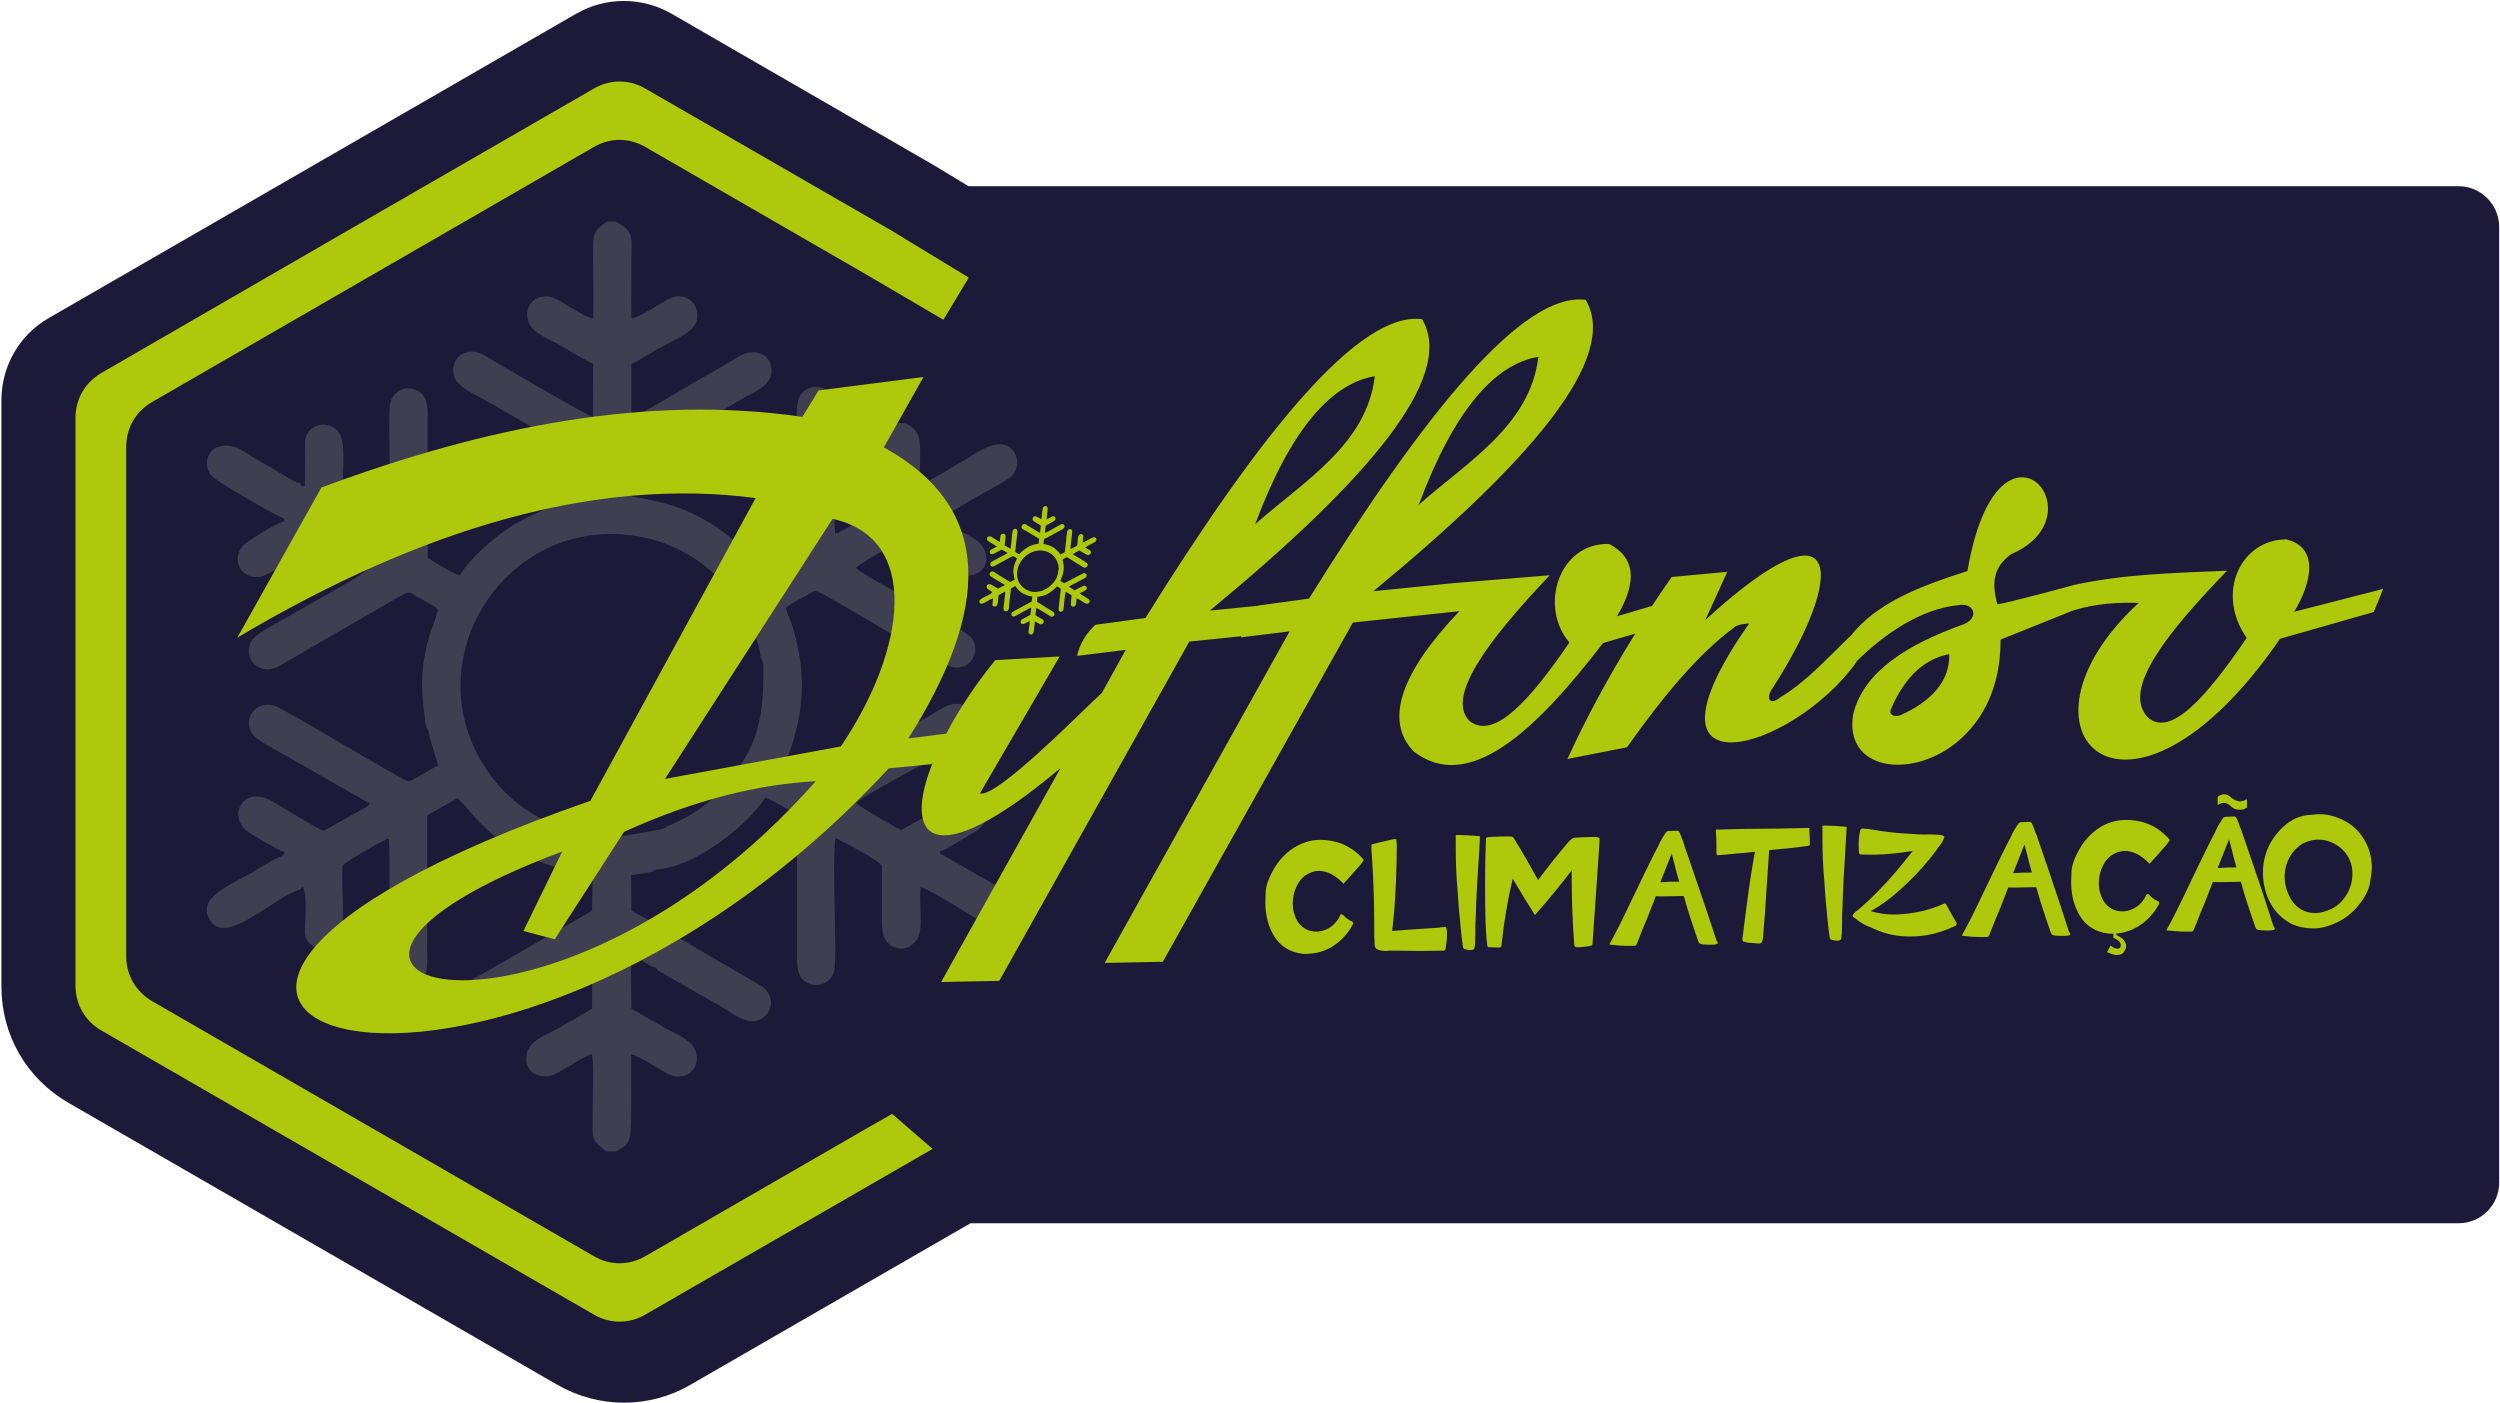 <svg width="725" height="407" viewBox="0 0 725 407" fill="none" xmlns="http://www.w3.org/2000/svg">
<path d="M712.942 53.994H280.862L271.194 48.129L194.677 3.938C186.166 -0.935 175.672 -0.935 167.161 3.938L14.127 92.238C5.616 97.111 0.41 106.197 0.41 116.026V286.1C0.41 300.142 7.682 312.78 19.829 319.801L161.459 401.492C167.574 405.044 174.267 406.778 180.96 406.778C187.653 406.778 194.346 405.044 200.379 401.492L281.44 354.74H713.025C719.47 354.74 724.759 349.454 724.759 343.011V65.723C724.676 59.198 719.388 53.994 712.942 53.994Z" fill="#1C1A38"/>
<path opacity="0.45" fill-rule="evenodd" clip-rule="evenodd" d="M184.019 133.125L182.945 134.116L183.11 143.945C193.026 145.597 198.314 147.167 205.999 151.71C211.039 154.683 219.303 161.87 221.864 166.413C224.178 165.834 228.475 162.861 231.036 161.457C231.119 152.784 231.036 144.111 231.036 135.438C231.036 131.142 231.036 126.847 231.036 122.552C231.036 118.339 230.788 114.457 234.176 112.805C237.895 110.988 241.365 113.383 241.944 116.687C242.439 119.578 242.109 126.186 242.109 129.408C242.109 137.007 241.53 147.497 242.191 154.766C244.423 154.27 252.603 148.901 255.413 147.497C256.9 138.742 253.264 127.095 258.222 123.626C261.775 121.065 265.989 123.956 266.568 127.343C267.229 130.977 266.485 136.511 266.816 140.476C268.386 140.394 278.301 134.199 280.45 132.96C284.086 130.812 291.027 125.691 294.332 131.555C295.985 134.529 294.332 137.585 292.431 138.824C290.779 139.981 287.721 141.55 285.904 142.624C283.755 143.78 273.674 149.48 272.848 150.553C275.327 152.784 280.202 154.601 283.094 156.583C286.73 159.144 287.308 164.513 283.094 166.413C279.293 168.147 275.327 165.008 271.36 162.613C269.543 161.539 262.767 157.327 261.114 156.914C259.296 157.74 249.05 163.604 248.224 164.678C250.62 167.404 280.285 182.024 282.103 185.493C284.747 190.367 279.789 195.818 274.087 192.679C262.519 186.402 250.703 179.05 239.382 172.69C235.994 170.79 236.573 171.203 233.515 172.855C231.615 173.929 229.218 175.086 227.896 176.325C228.227 177.977 229.136 179.463 229.631 181.115C233.846 194.249 233.433 205.895 228.723 218.698C228.475 219.111 228.475 218.864 228.144 219.69C227.979 220.103 228.144 219.69 227.979 220.516C228.061 222.085 228.64 221.92 230.293 222.828C235.994 226.132 235.664 227.041 239.134 225.059C248.141 220.103 259.544 212.999 268.138 208.373C270.204 207.3 271.774 206.143 273.839 205.069C279.871 201.931 284.829 207.052 282.185 212.09C280.285 215.642 251.033 229.932 248.306 232.823C248.885 233.814 260.04 240.092 261.279 240.753L266.155 238.027L267.642 237.283C268.634 236.292 274.666 233.071 276.07 232.245C279.541 230.18 283.342 229.932 285.325 233.319C287.721 237.449 284.499 240.34 281.772 241.826C279.376 243.148 275.657 245.626 273.344 246.617C272.6 247.361 272.435 245.626 272.683 247.608L273.674 248.104L290.283 257.603C292.101 258.594 294.415 259.668 294.332 261.733C294.993 264.624 294.828 263.715 294.249 266.276C290.862 272.223 284.168 267.019 280.285 264.624C278.301 263.385 268.386 257.355 266.981 257.273C266.568 261.155 267.394 266.772 266.733 270.406C266.072 273.71 262.354 276.436 258.635 274.371C255.413 272.471 255.743 268.671 255.743 264.046C255.743 259.751 255.743 255.455 255.743 251.16C255.33 249.591 242.935 243.231 242.274 243.065C241.2 251.408 242.853 277.344 241.944 281.392C241.2 284.531 237.895 286.761 234.176 285.026C230.871 283.457 231.119 279.492 231.119 275.279V236.953C230.375 235.384 223.682 231.832 221.947 231.336C216.245 239.927 201.95 250.665 191.869 251.986C191.373 252.069 190.795 252.069 190.216 252.234C187.489 253.143 190.381 252.069 189.225 252.812L183.027 253.803L183.11 264.128C189.225 267.267 196.166 271.562 202.198 275.114L220.955 286.017C224.426 288.413 224.591 293.534 220.542 295.599C216.658 297.581 212.279 293.699 209.635 292.212L190.877 281.474C190.464 280.979 190.712 281.144 190.134 280.731C189.473 280.153 190.795 280.896 189.39 280.401C187.159 279.492 185.341 277.592 182.945 277.262L183.11 292.543C186.498 294.443 189.886 296.425 193.521 298.49C196.661 300.225 201.537 301.959 202.033 305.924C202.611 310.963 197.984 313.688 193.604 311.376C191.29 310.137 185.093 306.089 183.027 305.759C182.945 309.228 183.358 327.73 182.614 330.043C181.953 332.356 180.548 332.686 178.73 333.925H175.838C171.128 330.126 171.872 330.787 171.872 321.866C171.872 317.158 172.285 310.137 171.707 305.676C169.971 306.007 163.774 310.054 161.543 311.21C157.329 313.523 151.875 311.541 152.701 305.924C153.28 301.794 158.155 300.307 161.378 298.49C165.179 296.342 168.236 294.608 171.707 292.543L171.789 277.179C169.724 277.51 154.437 286.926 150.884 288.908C147 291.056 144.025 292.791 140.555 294.938C135.762 297.829 130.308 295.269 131.3 289.652C131.961 286.1 137.415 283.87 140.307 282.218L171.707 264.128L171.872 253.886C142.868 249.26 137.497 235.053 132.622 231.501L123.863 236.457V275.032C123.863 279.327 124.524 283.044 121.054 285.026C117.666 287.009 113.782 284.861 113.038 281.722C112.129 277.923 113.534 251.573 112.708 243.231C110.973 243.561 100.313 249.921 99.404 250.912C98.826 256.529 100.065 265.45 99.156 270.406C97.917 277.262 88.662 276.188 88.414 270.406C88.414 267.185 89.24 259.585 87.753 257.025L87.092 257.933C78.664 260.494 65.442 274.701 60.815 266.689C56.849 259.916 67.508 256.529 74.862 251.986C76.433 250.995 80.068 248.847 81.556 248.352L82.382 247.774C82.547 246.122 82.63 247.361 81.721 246.865C79.82 245.956 73.375 242.322 71.722 241.083C65.938 236.54 70.4 227.867 78.498 232.162C80.977 233.484 93.041 241 93.95 240.918L106.015 234.145L106.924 233.566C107.337 231.832 107.254 233.153 106.428 232.575L83.704 219.607C80.895 217.872 74.201 214.816 72.879 212.338C70.318 207.465 75.276 202.261 80.895 205.235C88.497 209.282 96.181 214.073 103.866 218.451C107.667 220.598 111.551 222.994 115.352 225.059C118.905 226.958 117.914 227.124 121.301 225.224C123.367 224.067 125.02 222.911 127.086 222.002L124.524 213.495C124.441 212.834 124.441 212.503 124.194 211.843C124.194 211.76 124.111 211.595 124.028 211.512L123.615 210.934C122.624 204.739 121.963 198.957 122.789 192.432C123.946 183.759 126.507 179.794 127.003 176.738C125.846 175.581 122.954 174.177 121.384 173.268C118.327 171.534 118.988 171.203 115.6 173.103L80.895 193.175C75.358 196.314 70.235 191.027 72.879 185.989C74.201 183.511 81.06 180.372 83.704 178.72C87.67 176.325 104.94 166.991 106.758 165.091C105.188 163.274 101.635 162.365 99.9 160.631L98.412 159.887C92.298 156.748 95.603 156.253 87.175 160.961C84.944 162.2 77.589 166.826 75.689 167.239C69.905 168.312 66.847 162.117 70.566 158.153C71.97 156.666 79.82 152.04 81.804 151.379C82.465 150.636 82.878 152.536 82.299 150.306L81.225 149.893C78.498 148.571 61.972 139.237 60.98 137.585C59.08 134.612 60.154 131.06 62.798 129.738C66.104 128.995 65.112 129.077 68.252 129.656C71.392 131.142 74.449 133.373 77.424 134.942C80.316 136.429 84.861 139.733 87.092 140.228C87.588 140.807 86.514 140.807 88.414 140.972L88.497 127.921C88.993 121.891 97.999 121.23 99.239 127.838C100.23 133.207 98.743 141.963 99.569 147.828C102.709 149.232 110.477 154.518 112.873 155.096C113.699 146.671 112.377 121.065 113.121 117.1C113.782 113.631 117.335 111.566 120.888 113.218C124.359 114.87 124.028 118.752 124.028 122.882V161.87C126.59 163.191 130.887 166.247 133.283 166.826C136.588 161.704 143.447 155.509 149.148 152.123C156.75 147.662 162.121 146.01 172.037 144.358V134.033L140.803 116.109C137.745 114.292 132.126 112.227 131.548 108.51C130.639 103.058 135.927 100.333 140.472 103.058C145.017 105.784 170.385 120.652 171.955 120.9L172.037 105.536C168.401 103.719 165.427 101.819 161.791 99.754C158.651 98.02 153.776 96.368 153.032 92.568C152.04 87.447 156.833 84.556 161.13 86.621C163.774 87.86 169.476 91.99 172.037 92.403C172.12 87.034 172.037 81.665 172.037 76.296C172.037 74.148 171.872 70.762 172.203 68.779C172.698 66.219 174.434 65.558 176.004 64.236H178.565C184.101 67.458 183.11 68.284 183.11 75.883C183.11 81.417 183.027 86.951 183.11 92.403C185.341 92.073 191.538 87.942 193.935 86.704C198.479 84.391 202.941 87.612 202.115 92.651C201.537 96.037 196.248 98.267 193.274 99.837C189.473 101.819 186.498 103.884 183.11 105.619V120.9C185.837 120.404 200.71 111.153 204.346 109.171C208.147 107.106 211.205 105.206 214.675 103.141C218.889 100.746 224.26 102.811 223.682 108.18C223.269 112.144 218.228 113.879 214.923 115.861L194.1 127.838C190.795 129.325 187.241 131.803 184.019 133.125ZM191.208 240.587C191.786 240.422 191.704 240.505 192.365 240.257C194.1 239.514 192.447 240.257 193.274 239.679C203.107 235.797 208.313 230.841 213.766 223.324C219.798 214.981 221.451 207.134 221.368 194.662C221.286 192.597 221.616 192.266 220.625 190.697C219.716 182.437 213.27 172.442 209.139 168.312C204.346 163.439 196.827 158.07 187.407 156.005C147.083 147.002 117.831 192.762 142.786 225.554C147.248 231.419 153.528 236.457 162.452 239.927C174.434 244.717 181.788 242.157 191.208 240.587Z" fill="#6D6D70"/>
<path fill-rule="evenodd" clip-rule="evenodd" d="M287.226 172.277C287.061 172.359 286.483 172.607 286.235 172.772C285.161 173.351 283.673 173.846 284.086 174.755C284.582 175.829 286.648 173.929 287.805 173.598L287.887 173.433C288.053 173.764 287.805 174.837 287.805 175.25C287.722 176.076 288.962 176.159 289.292 175.25C289.457 174.59 289.457 173.351 289.623 172.607C289.788 172.442 291.275 171.616 291.523 171.533C291.523 172.69 290.945 176.242 291.027 176.737C291.11 177.15 291.606 177.481 292.102 177.15C292.597 176.902 292.597 176.407 292.597 175.829L293.176 170.625L294.415 169.964C294.994 170.46 295.572 172.359 299.373 173.02L299.208 174.424L294.663 176.902C294.25 177.15 293.506 177.398 293.341 177.894C293.093 178.637 293.837 178.967 294.498 178.637C294.994 178.389 295.407 178.141 295.985 177.811C296.481 177.563 298.712 176.242 299.043 176.242L298.795 178.307C298.299 178.554 297.886 178.802 297.307 179.133C296.812 179.38 296.151 179.546 295.985 180.124C295.82 180.867 296.481 181.115 297.142 180.867C297.473 180.702 298.382 180.124 298.629 180.124C298.629 180.702 298.464 181.693 298.382 182.354C298.216 183.593 298.134 183.51 298.712 184.006H299.125C299.373 183.841 299.621 183.758 299.704 183.51C299.869 183.18 300.034 180.702 300.117 180.206C300.365 180.289 301.191 180.785 301.439 180.95C302.017 181.28 302.678 180.867 302.678 180.206C302.678 179.628 302.017 179.463 301.604 179.215C301.108 178.967 300.695 178.637 300.282 178.389L300.53 176.324C300.861 176.407 301.108 176.655 301.356 176.737C301.522 176.82 301.356 176.737 301.439 176.737C301.522 176.82 301.522 176.737 301.522 176.82L303.918 178.307C304.248 178.472 304.827 179.05 305.323 178.802C305.901 178.554 305.984 177.811 305.488 177.481L303.092 175.994C302.348 175.498 301.439 174.92 300.695 174.507L300.861 173.103L301.687 172.938C301.687 172.938 301.769 172.938 301.852 172.855C301.935 172.855 302.017 172.855 302.1 172.855C303.505 172.69 305.571 171.203 306.479 170.047C306.727 170.129 307.554 170.625 307.636 170.79L307.058 175.994C306.975 176.572 306.893 177.15 307.306 177.315C307.802 177.563 308.297 177.233 308.38 176.82C308.545 176.242 308.711 172.772 309.041 171.616C309.124 171.616 310.694 172.525 310.776 172.69C310.694 173.268 310.611 173.846 310.611 174.424C310.528 175.085 310.446 175.581 310.859 175.829C311.355 176.159 311.851 175.746 312.016 175.333C312.181 174.837 312.098 174.094 312.264 173.516C312.429 173.516 313.751 174.342 313.999 174.507C314.495 174.837 315.321 175.498 315.899 174.755C315.982 174.424 316.065 174.507 315.982 174.177C315.982 173.929 315.734 173.764 315.486 173.598L313.338 172.277L313.173 172.194C313.173 171.946 313.173 172.194 313.255 172.029C313.586 171.864 314.082 171.533 314.495 171.368C314.908 171.203 315.404 170.79 315.073 170.212C314.825 169.716 314.329 169.799 313.834 170.047C313.668 170.129 312.759 170.625 312.594 170.707L312.346 170.79L311.685 171.203C311.52 171.12 310.115 170.294 310.033 170.129C310.446 169.716 314.66 167.816 314.991 167.321C315.404 166.66 314.825 165.917 313.999 166.33C313.668 166.495 313.503 166.66 313.173 166.743C311.933 167.403 310.281 168.312 308.958 168.973C308.463 169.221 308.545 169.138 307.802 168.642C307.636 168.477 307.554 168.56 307.554 168.312C307.554 168.229 307.554 168.229 307.554 168.229C307.636 168.147 307.636 168.147 307.636 168.064C308.463 166.33 308.711 164.76 308.297 162.943C308.215 162.695 308.132 162.53 308.132 162.282C308.297 162.117 308.711 161.952 308.958 161.787C309.372 161.539 309.372 161.539 309.785 161.787C311.189 162.695 312.759 163.686 314.164 164.512C314.908 164.925 315.652 164.182 315.404 163.521C315.238 163.026 311.437 161.043 311.107 160.713C311.272 160.548 312.677 159.804 313.007 159.639C313.255 159.722 314.082 160.3 314.329 160.382C314.825 160.713 315.321 161.126 315.899 160.878C316.478 160.63 316.478 159.887 316.065 159.556C315.734 159.309 315.073 159.061 314.743 158.73C314.908 158.565 316.313 157.822 316.643 157.657C316.891 157.491 317.387 157.326 317.552 157.161C317.8 156.996 318.131 156.583 317.883 156.17C317.552 155.344 316.478 156.087 315.982 156.335C315.652 156.5 314.247 157.326 313.999 157.326C313.999 156.748 314.164 156.005 314.164 155.509C314.164 155.013 313.586 154.683 313.09 155.013C312.346 155.509 312.677 157.078 312.346 158.235C311.933 158.4 310.776 159.143 310.446 159.226C310.446 158.235 310.694 156.831 310.776 155.757C310.859 155.344 310.942 154.435 310.942 154.022C310.942 153.609 310.446 153.279 309.95 153.527C309.454 153.774 309.454 154.27 309.372 154.848C309.289 155.426 309.206 156.005 309.206 156.583C309.041 157.739 308.958 158.978 308.793 160.135C308.38 160.3 307.802 160.713 307.471 160.795C307.223 160.217 306.149 159.226 305.571 158.813C304.579 158.235 303.918 157.987 302.596 157.739L302.761 156.418L302.926 156.252C303.422 156.087 303.918 155.757 304.414 155.509L307.388 153.857C307.884 153.609 308.545 153.361 308.711 152.783C308.876 152.04 308.132 151.792 307.554 152.122C307.058 152.37 306.645 152.618 306.066 152.948C305.571 153.196 303.422 154.518 303.009 154.518L303.257 152.453C303.753 152.205 304.166 151.957 304.744 151.627C305.157 151.379 305.901 151.131 306.066 150.636C306.232 149.975 305.736 149.479 305.075 149.81C304.744 149.975 303.835 150.553 303.505 150.553C303.587 149.81 303.67 149.066 303.753 148.323C303.835 147.332 304.001 147.166 303.339 146.753H303.009C302.761 146.919 302.513 147.001 302.431 147.332C302.348 147.579 302.348 148.075 302.265 148.323C302.183 149.066 302.1 149.81 302.017 150.553C301.687 150.47 300.943 149.975 300.613 149.81C300.034 149.562 299.373 149.892 299.456 150.636C299.538 151.131 300.117 151.379 300.53 151.627C301.026 151.875 301.356 152.122 301.852 152.453L301.604 154.518C301.439 154.518 298.134 152.453 297.555 152.122C296.977 151.709 296.233 152.122 296.233 152.866C296.233 153.361 296.977 153.692 297.39 153.857L301.356 156.252L301.191 157.657C299.786 157.904 299.043 158.07 297.968 158.73C297.142 159.226 296.151 160.052 295.572 160.713C295.242 160.63 294.746 160.217 294.415 160.052L294.994 154.766C295.076 154.187 295.159 153.692 294.746 153.444C294.333 153.196 293.754 153.527 293.672 153.94C293.506 154.518 293.258 157.987 293.093 159.143C292.763 159.061 291.771 158.317 291.358 158.152C291.358 157.326 291.688 156.17 291.606 155.426C291.523 154.518 290.284 154.6 290.118 155.426L289.953 157.161C289.705 157.161 289.871 157.161 289.788 157.078C289.457 156.996 288.962 156.583 288.548 156.335C288.135 156.087 287.805 155.839 287.392 155.592C286.978 155.509 287.144 155.509 286.648 155.592C286.235 155.757 286.069 156.252 286.317 156.665C286.4 156.913 288.548 158.152 288.879 158.317L289.044 158.4C289.127 158.73 289.044 158.483 288.962 158.565C288.714 158.648 287.557 159.309 287.309 159.474C286.731 160.052 287.061 160.878 287.887 160.713C288.135 160.63 289.209 160.052 289.54 159.887C290.779 159.226 290.284 159.309 291.11 159.722L291.275 159.804C291.523 160.052 291.936 160.135 292.184 160.382C291.936 160.63 289.457 161.869 288.879 162.2C288.466 162.447 287.474 162.86 287.309 163.191C286.896 163.852 287.474 164.595 288.301 164.182L293.341 161.456C293.837 161.208 293.754 161.291 294.167 161.456C294.333 161.539 294.746 161.787 294.911 161.952C294.828 162.365 294.415 162.943 294.085 164.099C293.837 165.008 293.837 165.751 293.919 166.577L294.002 166.66C294.002 166.66 294.002 166.66 294.002 166.743C294.002 166.825 294.002 166.908 294.002 166.99L294.25 168.147C293.919 168.312 293.672 168.395 293.424 168.56C292.928 168.808 293.093 168.808 292.597 168.56C292.102 168.312 291.606 167.982 291.11 167.651C290.118 167.073 289.127 166.412 288.218 165.834C287.474 165.421 286.731 166.164 287.061 166.825C287.226 167.156 288.053 167.569 288.383 167.816L291.275 169.551C291.358 169.634 291.441 169.468 291.358 169.716L291.193 169.799L289.457 170.707C289.375 170.707 287.805 169.716 287.474 169.551C286.4 168.973 285.656 170.129 286.4 170.79C286.565 170.955 287.392 171.451 287.639 171.616C287.722 171.699 287.805 171.533 287.722 171.699L287.226 172.277ZM303.009 159.804C304.248 160.052 305.157 160.795 305.736 161.456C306.232 162.034 306.975 163.356 306.975 164.512C307.058 164.76 307.058 164.76 306.975 165.091C306.81 166.743 306.479 167.816 305.488 168.973C304.662 169.964 303.835 170.625 302.431 171.203C302.348 171.286 302.513 171.203 302.265 171.286C302.183 171.286 302.183 171.286 302.1 171.368C300.778 171.616 299.786 171.946 298.216 171.286C297.059 170.79 296.316 170.129 295.737 169.303C293.011 164.76 297.721 158.565 303.009 159.804Z" fill="#AEC90B"/>
<path fill-rule="evenodd" clip-rule="evenodd" d="M463.146 242.735H460.915C458.023 242.817 456.453 242.9 456.122 243.065C455.627 243.395 455.131 243.808 454.8 244.221C451.743 247.773 448.851 251.49 446.041 255.207C443.81 251.16 441.579 247.195 439.1 243.23C438.852 242.735 438.522 242.569 438.026 242.569H435.382C432.903 242.652 431.581 242.735 431.333 242.817C431.085 242.9 430.92 242.982 430.92 243.148C430.92 243.313 430.92 243.478 430.92 243.561C430.754 247.773 430.672 251.986 430.672 256.198C430.672 264.954 430.837 270.736 431.25 273.544C431.25 274.288 431.416 274.701 431.663 274.701H431.911L434.721 274.783L435.134 274.701C435.382 274.536 435.465 274.205 435.465 273.875C436.126 267.432 437.2 261.072 438.687 254.794C440.753 258.346 442.901 261.898 445.132 265.367C448.851 261.154 452.404 256.859 455.792 252.399V254.546C455.792 260.989 456.04 267.432 456.536 273.875C456.536 274.453 456.783 274.701 457.362 274.701C458.684 274.701 459.841 274.536 460.915 274.37L461.08 274.288C461.493 274.288 461.824 274.123 461.824 273.71C463.229 253.968 463.89 243.808 463.89 243.395C463.89 243.148 463.642 242.817 463.146 242.735Z" fill="#AEC90B"/>
<path fill-rule="evenodd" clip-rule="evenodd" d="M419.27 268.836H418.939L417.948 268.919H417.7C417.617 268.919 417.617 269.002 417.535 269.002C409.767 269.497 405.14 269.828 403.735 269.993L403.9 268.423C403.9 268.258 404.066 266.854 404.314 264.293C404.809 257.851 405.057 251.49 405.057 245.048L404.975 243.726C404.975 243.396 404.809 243.313 404.479 243.313L403.9 243.396L403.653 243.478C401.091 244.056 399.273 244.469 398.116 244.8C398.034 244.882 397.951 244.882 397.868 244.882C397.786 244.882 397.703 244.965 397.703 244.965C397.703 246.534 397.786 248.186 397.951 249.838C398.282 255.373 398.529 261.402 398.529 267.763V269.332V271.48C398.612 272.14 398.612 272.801 398.612 273.627C398.612 274.288 398.777 274.784 399.025 275.031C399.521 275.527 400.513 275.775 402 275.775L402.744 275.692C403.818 275.692 406.875 275.692 411.916 275.775L418.609 275.692C418.939 275.692 419.105 275.527 419.187 275.279C419.435 273.958 419.601 272.636 419.601 271.314C419.683 269.745 419.518 269.084 419.27 268.836Z" fill="#AEC90B"/>
<path fill-rule="evenodd" clip-rule="evenodd" d="M375.063 245.956C372.914 247.36 371.179 249.177 369.774 251.408C368.039 254.299 367.13 256.694 367.047 258.676C366.965 260.659 366.965 261.733 366.965 261.898C366.965 265.45 367.791 268.588 369.444 271.397C371.179 274.288 373.906 276.105 377.707 276.601C378.285 276.601 378.781 276.683 379.277 276.601C381.756 276.518 384.152 275.857 386.301 274.536C388.945 272.884 390.928 270.736 392.415 267.928V267.68C392.415 267.515 392.25 267.267 391.837 267.102C390.928 266.689 390.184 266.11 389.523 265.367C389.358 265.202 389.193 265.119 389.027 265.119C388.862 265.119 388.78 265.202 388.697 265.367C387.375 268.175 385.226 269.827 382.169 270.158H382.086C379.525 270.24 377.624 269.249 376.22 267.102C375.393 265.615 374.897 263.963 374.897 262.063C374.897 259.833 375.476 257.768 376.633 255.951C377.707 254.216 379.277 253.142 381.425 252.647C381.756 252.564 382.086 252.564 382.5 252.564C383.987 252.564 385.557 253.06 387.127 254.133C387.871 254.629 388.449 255.125 388.945 255.62L389.606 256.281C390.267 255.538 391.093 254.712 392.002 253.638C392.911 252.564 393.737 251.655 394.481 250.829C395.142 250.003 395.473 249.508 395.473 249.343C392.085 245.378 387.705 243.478 382.417 243.561C379.855 243.643 377.376 244.469 375.063 245.956Z" fill="#AEC90B"/>
<path fill-rule="evenodd" clip-rule="evenodd" d="M422.739 242.156C422.408 242.156 422.243 242.156 422.16 242.239V245.625C422.16 250.003 422.325 254.381 422.739 258.676C422.904 261.319 423.069 264.045 423.4 266.771L423.565 268.753C423.813 271.314 424.061 273.214 424.226 274.453L424.309 274.866C424.556 275.196 424.887 275.361 425.383 275.361C425.383 275.444 425.713 275.527 426.457 275.527C427.118 275.527 427.531 275.279 427.614 274.948L427.779 273.544C427.862 271.562 427.862 269.579 427.862 267.597L427.944 266.771C428.11 260.163 428.44 254.959 428.688 251.16C428.853 248.269 429.101 245.46 429.184 242.569C429.184 242.487 428.027 242.404 425.713 242.239C424.309 242.156 423.317 242.156 422.739 242.156Z" fill="#AEC90B"/>
<path fill-rule="evenodd" clip-rule="evenodd" d="M524.378 240.091L520.99 240.174C517.602 240.257 514.214 240.339 510.744 240.339C507.356 240.339 503.886 240.422 500.415 240.504L498.267 240.587C498.184 240.504 498.101 240.504 498.019 240.504C497.688 240.504 497.605 240.67 497.605 241C497.771 243.148 497.771 245.295 497.771 247.525C497.771 247.856 497.936 248.021 498.267 248.021C501.82 247.691 505.373 247.36 508.926 247.03C508.843 247.195 508.761 247.938 508.513 249.342C507.604 254.546 506.86 259.833 506.199 265.119C505.869 267.68 505.621 269.662 505.456 271.066C505.456 271.149 505.455 271.314 505.373 271.479C505.373 271.644 505.29 271.892 505.29 272.057C505.29 272.801 505.455 273.131 505.786 273.131H505.869C506.447 273.297 507.108 273.462 507.852 273.462C508.017 273.462 508.1 273.462 508.265 273.462C509.174 273.544 509.752 273.627 510 273.627C510.579 273.627 510.909 273.462 510.909 273.214C511.157 273.049 511.322 271.975 511.405 270.158C511.57 268.341 511.653 266.689 511.818 265.037L513.058 246.534C517.768 246.121 521.569 245.708 524.378 245.295C524.461 245.295 524.461 245.295 524.543 245.212C524.791 245.212 524.874 245.047 524.874 244.8V244.717C524.791 242.652 524.791 241.248 524.709 240.587C524.874 240.257 524.709 240.091 524.378 240.091Z" fill="#AEC90B"/>
<path fill-rule="evenodd" clip-rule="evenodd" d="M492.48 256.942L489.835 249.177L488.513 245.378C488.513 245.213 488.431 244.882 488.183 244.304C487.852 243.313 487.522 242.404 487.109 241.496L486.943 241.248C486.861 241 486.53 240.835 486.2 240.917H485.952L484.217 241H483.969C483.803 241 483.638 241 483.555 241.083C483.39 241.165 483.308 241.165 483.225 241.248C482.316 242.569 481.49 243.891 480.829 245.46L480.085 246.865C478.019 250.912 475.21 256.777 471.574 264.376C470.913 265.697 470.252 267.019 469.591 268.423C468.351 270.819 467.442 272.636 466.781 273.71V273.792C466.781 273.957 466.864 273.957 467.029 273.957C468.682 274.123 470.169 274.288 471.574 274.288C472.979 274.288 473.805 274.288 473.97 274.288C474.301 274.288 474.466 274.123 474.631 273.792C474.797 273.462 475.375 271.975 476.449 269.249C477.193 267.597 478.184 265.119 479.507 261.65L480.168 259.915C481.985 259.998 484.712 259.915 488.265 259.833C488.265 259.998 488.348 260.163 488.431 260.246C489.009 262.476 490.001 265.697 491.488 270.075L491.901 271.232C492.314 272.636 492.645 273.379 492.81 273.544C493.141 273.875 494.132 273.957 495.702 273.957H496.115H496.529C497.603 273.957 498.181 273.792 498.181 273.462C498.181 273.379 498.016 273.049 497.768 272.718C496.033 267.349 494.298 262.146 492.48 256.942ZM484.217 255.703L481.49 255.868L484.795 247.525L485.787 251.325C485.787 251.49 486.2 252.977 486.943 255.703H484.217Z" fill="#AEC90B"/>
<path fill-rule="evenodd" clip-rule="evenodd" d="M644.77 232.823C645.514 232.823 646.175 233.071 646.836 233.731C647.662 234.475 648.406 234.805 649.067 234.805H649.893C650.554 234.805 651.132 234.557 651.628 234.144V234.062V231.914C651.628 231.832 651.628 231.832 651.546 231.832H651.463C650.885 232.162 650.306 232.327 649.81 232.41C648.819 232.41 647.827 231.997 646.918 231.171C646.34 230.593 645.679 230.345 644.935 230.345C644.274 230.427 643.696 230.593 643.117 231.088V231.171V233.318C643.117 233.401 643.117 233.401 643.2 233.401H643.282C643.696 233.071 644.191 232.905 644.77 232.823Z" fill="#AEC90B"/>
<path fill-rule="evenodd" clip-rule="evenodd" d="M654.109 252.812L651.465 245.048L650.143 241.248C650.143 241.083 650.06 240.752 649.73 240.174C649.399 239.183 649.069 238.274 648.655 237.366L648.49 237.118C648.408 236.87 648.077 236.705 647.747 236.788H647.499L645.763 236.87H645.516C645.35 236.87 645.185 236.87 645.102 236.953C644.937 237.035 644.854 237.035 644.772 237.118C643.863 238.44 643.037 239.761 642.376 241.331L641.632 242.735C639.566 246.782 636.757 252.647 633.121 260.246C632.46 261.568 631.799 262.889 631.138 264.293C629.898 266.689 628.989 268.506 628.328 269.58V269.662C628.328 269.828 628.411 269.828 628.576 269.828C630.229 269.993 631.716 270.158 633.121 270.158C634.526 270.158 635.352 270.158 635.517 270.158C635.848 270.158 636.013 269.993 636.178 269.662C636.343 269.332 636.922 267.845 637.996 265.119C638.74 263.467 639.731 260.989 641.053 257.52L641.714 255.786C643.532 255.868 646.259 255.786 649.812 255.703C649.812 255.868 649.895 256.033 649.978 256.116C650.556 258.346 651.548 261.568 653.035 265.945L653.448 267.102C653.861 268.506 654.192 269.249 654.357 269.415C654.688 269.745 655.679 269.828 657.249 269.828H657.662H658.075C659.15 269.828 659.728 269.662 659.728 269.332C659.728 269.249 659.563 268.919 659.315 268.589C657.58 263.22 655.927 258.016 654.109 252.812ZM645.846 251.573L643.119 251.738L646.424 243.396L647.416 247.195C647.416 247.36 647.829 248.847 648.573 251.573H645.846Z" fill="#AEC90B"/>
<path fill-rule="evenodd" clip-rule="evenodd" d="M680.056 238.109C677.411 236.705 674.85 236.044 672.288 236.127C671.71 236.127 671.131 236.209 670.47 236.292H670.388C667.248 236.374 664.521 237.531 662.042 239.844C658.158 243.561 656.258 248.021 656.258 253.142C656.258 255.207 656.588 257.19 657.249 259.255C658.571 263.054 660.885 265.945 664.356 267.845C666.504 268.836 668.653 269.249 670.966 269.249C672.123 269.249 673.197 269.084 674.354 268.754C677.742 267.845 680.717 266.11 683.113 263.55C685.509 260.907 686.831 258.429 687.245 256.281C687.658 254.051 687.823 252.481 687.823 251.49C687.823 249.177 687.327 246.865 686.253 244.634C684.766 241.661 682.7 239.513 680.056 238.109ZM680.386 259.667C679.147 261.567 677.659 262.889 676.007 263.632C674.354 264.376 672.949 264.706 671.71 264.789C670.801 264.789 669.892 264.706 668.983 264.458C666.752 263.715 665.182 262.311 664.108 260.246C663.034 258.263 662.538 256.198 662.538 254.051V253.555C662.868 249.673 664.604 246.699 667.744 244.634L667.991 244.552C669.314 243.891 670.636 243.561 672.04 243.478C672.949 243.478 673.858 243.56 674.767 243.808C677.081 244.469 678.981 245.708 680.386 247.608C681.626 249.343 682.204 251.242 682.204 253.39C682.204 255.62 681.626 257.685 680.386 259.667Z" fill="#AEC90B"/>
<path fill-rule="evenodd" clip-rule="evenodd" d="M594.781 254.381L592.137 246.617L590.815 242.817C590.815 242.652 590.732 242.322 590.402 241.744C590.071 240.752 589.741 239.844 589.327 238.935L589.162 238.687C589.079 238.44 588.749 238.274 588.418 238.357H588.171L586.435 238.44H586.187C586.022 238.44 585.857 238.44 585.774 238.522C585.609 238.605 585.526 238.605 585.444 238.687C584.535 240.009 583.708 241.331 583.047 242.9L582.304 244.304C580.238 248.352 577.428 254.216 573.793 261.815C573.132 263.137 572.471 264.459 571.81 265.863C570.57 268.258 569.661 270.075 569 271.149V271.232C569 271.397 569.083 271.397 569.248 271.397C570.901 271.562 572.388 271.727 573.793 271.727C575.197 271.727 576.024 271.727 576.189 271.727C576.519 271.727 576.685 271.562 576.85 271.232C577.015 270.901 577.594 269.415 578.668 266.689C579.412 265.037 580.403 262.559 581.725 259.09L582.386 257.355C584.204 257.438 586.931 257.355 590.484 257.272C590.484 257.438 590.567 257.603 590.649 257.685C591.228 259.916 592.22 263.137 593.707 267.515L594.12 268.671C594.533 270.075 594.864 270.819 595.029 270.984C595.359 271.314 596.351 271.397 597.921 271.397H598.334H598.747C599.822 271.397 600.4 271.232 600.4 270.901C600.4 270.819 600.235 270.488 599.987 270.158C598.252 264.706 596.516 259.503 594.781 254.381ZM586.518 253.06L583.791 253.225L587.096 244.882L588.088 248.682C588.088 248.847 588.501 250.334 589.245 253.06H586.518Z" fill="#AEC90B"/>
<path fill-rule="evenodd" clip-rule="evenodd" d="M564.373 262.228C564.207 262.063 564.125 261.981 563.959 261.981L563.794 262.063C559.332 264.046 554.705 265.037 549.912 265.202C547.351 265.285 544.872 264.954 542.475 264.211C545.615 262.559 549.003 259.998 552.556 256.612C556.027 253.39 559.002 250.004 561.646 246.452L562.059 245.791C562.885 244.882 563.546 243.809 563.877 242.735C563.877 242.57 563.794 242.404 563.629 242.487H563.546C563.546 242.404 563.464 242.322 563.298 242.239C562.307 242.074 561.233 241.991 560.076 241.991H559.415C557.514 242.074 554.953 241.909 551.73 241.661C549.003 241.496 546.442 241.165 544.045 240.752C542.723 240.505 541.401 240.339 540.079 240.257C539.914 240.257 539.831 240.339 539.831 240.422H539.748C539.666 240.422 539.583 240.505 539.501 240.67C539.17 242.074 539.005 243.478 539.005 244.965C539.005 246.617 539.087 247.526 539.253 247.691C539.418 247.856 540.905 247.856 543.715 247.856C547.351 247.773 551.069 247.36 554.705 246.782L552.308 249.756C549.168 253.721 545.781 257.438 542.062 260.989C540.657 262.311 539.583 263.22 538.922 263.798C538.013 264.376 537.517 264.954 537.27 265.45V265.532C537.27 265.698 537.352 265.863 537.517 265.945C537.6 266.111 537.683 266.193 537.848 266.193C539.253 267.432 540.905 268.423 542.723 269.002C542.971 269.167 543.302 269.332 543.55 269.415C547.02 270.984 550.821 271.727 554.87 271.562C558.836 271.48 562.72 270.488 566.521 268.754L566.604 268.671C566.769 268.589 566.934 268.589 567.017 268.506C567.182 268.423 567.265 268.341 567.347 268.176C567.43 268.01 567.43 267.928 567.43 267.845C567.43 267.763 567.43 267.597 567.347 267.515C566.356 265.78 565.282 264.046 564.373 262.228Z" fill="#AEC90B"/>
<path fill-rule="evenodd" clip-rule="evenodd" d="M529.086 239.431C528.756 239.431 528.59 239.431 528.508 239.513V242.9C528.508 247.278 528.673 251.655 529.086 255.951C529.252 258.594 529.417 261.32 529.747 264.045L529.913 266.028C530.16 268.588 530.408 270.488 530.574 271.727L530.656 272.14C530.904 272.471 531.235 272.636 531.731 272.636C531.731 272.718 532.061 272.801 532.805 272.801C533.466 272.801 533.879 272.553 533.962 272.223L534.127 270.819C534.209 268.836 534.209 266.854 534.209 264.871L534.292 264.045C534.457 257.437 534.788 252.234 535.036 248.434C535.201 245.543 535.366 242.735 535.532 239.844C535.532 239.761 534.375 239.678 532.061 239.513C530.656 239.431 529.665 239.431 529.086 239.431Z" fill="#AEC90B"/>
<path fill-rule="evenodd" clip-rule="evenodd" d="M615.188 246.864C615.518 246.782 615.849 246.782 616.262 246.782C617.749 246.782 619.319 247.277 620.889 248.351C621.633 248.847 622.211 249.342 622.707 249.838L623.368 250.499C624.029 249.755 624.856 248.929 625.765 247.856C626.673 246.782 627.5 245.873 628.244 245.047C628.905 244.221 629.235 243.726 629.235 243.56C625.847 239.596 621.468 237.696 616.179 237.778C613.535 237.861 610.974 238.604 608.742 240.091C606.594 241.495 604.859 243.313 603.454 245.543C601.719 248.434 600.81 250.829 600.727 252.812C600.645 254.794 600.645 255.868 600.645 256.033C600.645 259.585 601.471 262.724 603.124 265.532C604.859 268.423 607.586 270.24 611.387 270.736C611.882 270.736 612.378 270.818 612.874 270.736V271.975H612.957L613.783 272.388C614.361 272.718 614.857 273.214 615.022 273.875V274.205C615.022 274.783 614.692 275.114 614.113 275.114C613.7 275.114 613.37 275.031 613.039 274.866C613.039 274.866 612.957 274.866 612.874 274.783C612.791 274.701 612.709 274.618 612.543 274.535C612.378 274.453 612.296 274.37 612.213 274.288L612.048 274.205L611.056 276.105L612.378 276.683C612.957 276.848 613.535 277.013 614.196 276.931C614.94 276.931 615.518 276.6 615.931 276.105C616.345 275.444 616.592 274.866 616.592 274.37C616.51 273.131 615.766 272.14 614.196 271.397L613.783 271.149L613.7 270.736C615.931 270.571 618.08 269.827 620.063 268.671C622.707 267.019 624.69 264.871 626.178 262.063V261.815C626.178 261.65 626.012 261.402 625.599 261.237C624.69 260.824 623.947 260.246 623.286 259.502C623.12 259.337 622.955 259.254 622.79 259.254C622.625 259.254 622.542 259.337 622.459 259.502C621.137 262.311 618.989 263.963 615.931 264.293H615.849C613.287 264.376 611.387 263.384 609.982 261.237C609.156 259.75 608.66 258.098 608.66 256.198C608.66 253.968 609.238 251.903 610.395 250.086C611.469 248.434 613.039 247.277 615.188 246.864Z" fill="#AEC90B"/>
<path fill-rule="evenodd" clip-rule="evenodd" d="M665.346 177.398C670.799 168.147 672.204 158.648 663.032 156.418C649.893 156.418 642.374 171.946 651.546 184.997C639.812 202.178 629.318 214.155 622.708 207.877C615.353 199.617 628.822 183.18 645.844 165.504C631.053 166.164 616.262 166.412 601.471 169.634C600.975 169.799 581.722 175.003 579.243 175.25C577.26 168.147 578.665 164.099 583.21 160.713C609.9 149.397 579.326 114.209 570.567 165.586C556.52 170.129 544.29 174.755 536.605 184.502C536.44 184.667 536.275 184.749 536.11 184.915C529.169 191.605 523.798 197.718 516.113 202.343C513.799 204.326 511.981 203.169 513.634 200.196C535.449 166.743 535.035 142.789 494.546 179.793L500.909 165.834L484.795 167.321C482.812 170.212 480.829 173.02 479.011 175.829V175.746L468.93 178.72C475.045 168.395 474.053 161.539 466.617 157.739C451.908 157.409 446.289 176.076 455.131 186.319C443.893 202.756 433.481 214.568 426.292 209.199C419.186 202.426 430.92 186.319 449.429 166.825L421.169 169.138L398.28 171.451C443.976 133.785 469.757 103.636 459.841 86.951C441.579 84.556 413.154 119.743 379.605 173.598L365.062 175.581L364.98 175.663L350.85 177.068C396.545 139.402 422.326 109.253 412.41 92.568C394.149 90.172 365.723 125.36 332.175 179.215L317.632 181.198C314.822 183.841 313.087 186.897 312.343 190.201L326.473 188.466L319.532 200.939C313.913 206.06 289.041 231.501 284.166 230.097L307.303 190.366L288.628 191.44C282.761 198.626 277.969 205.978 274.416 212.751L263.425 214.155C286.645 177.315 288.876 147.662 256.319 129.738L267.805 109.336L237.397 113.218L232.687 120.9C188.231 114.374 141.379 123.46 93.204 141.384L68.828 184.915C122.952 152.783 173.274 138.411 219.135 144.441L171.209 232.244C-12.729 295.929 140.883 349.041 257.724 222.828L270.284 221.589L270.697 220.68C261.525 242.982 269.871 254.381 307.551 222.745L272.928 284.778L289.785 284.448L344.9 186.071L359.939 184.502L359.857 184.832L373.987 183.097L320.359 279.244L337.215 278.913L392.331 180.537L417.12 177.894L423.235 177.233C406.461 194.827 401.255 208.951 410.014 217.955C425.631 229.932 444.637 212.916 464.881 186.484L474.219 183.758C466.451 196.231 459.923 208.373 454.552 220.102L471.822 216.716C482.399 201.848 492.315 189.788 503.14 181.776C504.214 181.032 505.949 180.95 507.271 180.785C471.574 231.666 519.749 218.202 538.423 191.936V191.77C546.273 184.006 556.933 176.572 567.923 175.498C572.633 174.59 574.12 179.38 569.245 181.115C553.214 186.897 540.82 194.496 537.514 206.721C532.639 231.666 580.483 226.297 580.152 185.493L601.141 177.068C607.751 175.003 614.031 174.672 620.229 174.837C579.574 212.173 616.676 249.921 661.214 185.245L688.4 177.481L691.127 170.79L665.346 177.398ZM446.124 103.471C443.81 123.378 425.466 133.95 411.419 146.423C421.913 118.422 433.647 105.619 446.124 103.471ZM398.693 109.088C396.38 128.994 378.036 139.567 363.988 152.04C374.482 124.038 386.216 111.235 398.693 109.088ZM163.028 246.947L151.79 269.993L160.88 272.388L180.959 241.248C202.03 231.666 220.209 227.454 236.57 226.545C158.897 314.514 59.739 285.604 163.028 246.947ZM243.842 216.468L192.858 225.884L241.445 150.47C267.144 156.087 262.847 188.384 243.842 216.468ZM550.983 207.464C549.083 208.043 547.761 207.134 548.339 205.73C552.471 196.066 558.255 191.027 565.279 189.705C565.527 197.883 559.577 203.665 550.983 207.464Z" fill="#AEC90B"/>
<path fill-rule="evenodd" clip-rule="evenodd" d="M251.197 327.317L187.24 364.239C182.448 367.048 176.911 367.048 172.119 364.239L108.162 327.317L44.205 290.395C39.412 287.587 36.603 282.878 36.603 277.261V203.5V129.655C36.603 124.121 39.33 119.33 44.205 116.522L108.162 79.6L172.119 42.678C176.911 39.869 182.448 39.869 187.24 42.678L251.197 79.6L273.59 92.733L280.945 80.508L258.551 66.879L187.24 25.744C182.448 22.936 176.911 22.936 172.119 25.744L100.808 66.879L29.497 108.097C24.704 110.905 21.895 115.613 21.895 121.23V203.5V285.769C21.895 291.303 24.621 296.094 29.497 298.903L100.808 340.037L172.119 381.172C176.911 383.981 182.448 383.981 187.24 381.172L258.551 340.037L270.45 333.182L258.717 323.022L251.197 327.317Z" fill="#AEC90B"/>
</svg>
